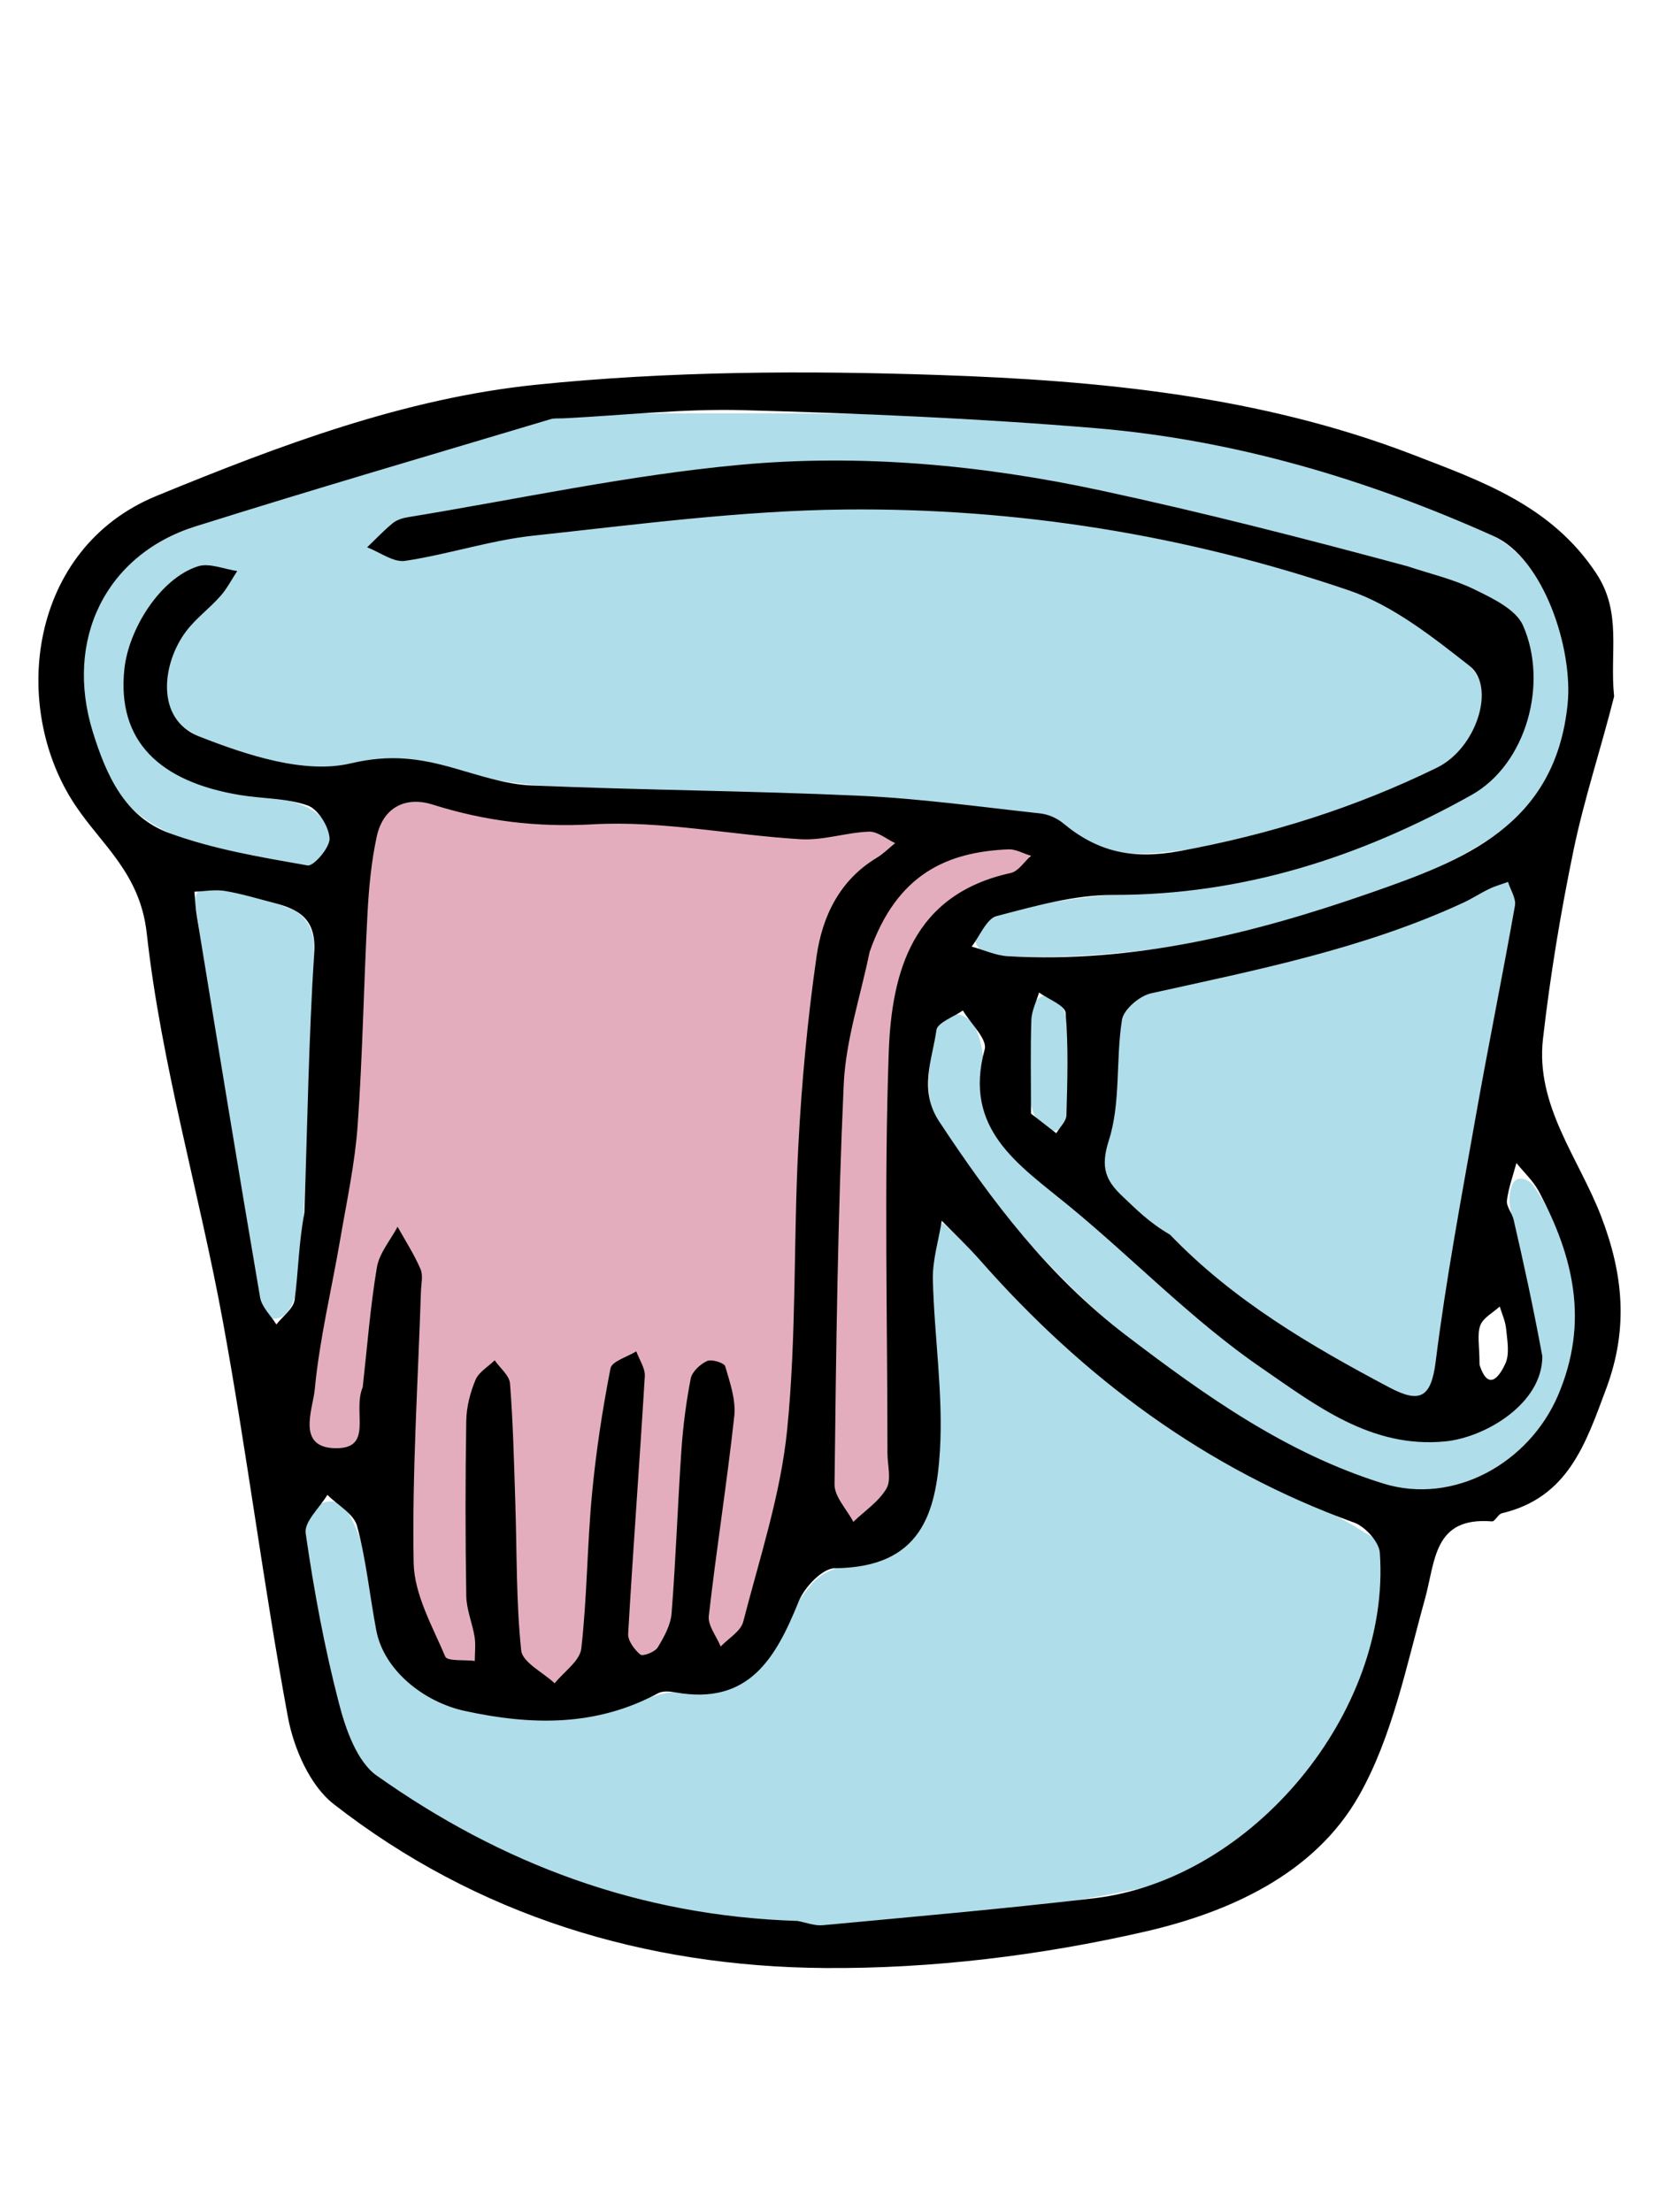 <?xml version="1.0" encoding="UTF-8"?><svg id="_レイヤー_2" xmlns="http://www.w3.org/2000/svg" width="60" height="80" viewBox="0 0 60 80"><defs><style>.cls-1,.cls-2,.cls-3,.cls-4{stroke-width:0px;}.cls-2{fill:none;}.cls-3{fill:#afdde9;}.cls-4{fill:#e4adbd;}</style></defs><g id="_ヘッダー"><path class="cls-3" d="M20.069,14.943c-4.443,1.39-8.93,2.658-13.321,4.208-1.147.432-2.192,1.174-2.876,2.203-.775,1.091-1.086,2.496-.821,3.811.183,1.232.566,2.452,1.226,3.512.767,1.064,2.028,1.61,3.259,1.935,1.141.334,2.309.602,3.493.713.723-.027,1.226-.964.773-1.557-.414-.598-1.182-.785-1.85-.944-1.091-.208-2.23-.27-3.235-.796-1.072-.497-2.024-1.471-2.122-2.697-.154-1.413.399-2.847,1.33-3.903.576-.605,1.484-1.047,2.317-.752.204.17-.1.361-.177.515-.737.939-1.766,1.758-1.993,2.994-.183.821.017,1.848.817,2.274,1.049.647,2.272.915,3.458,1.185,2.028.297,4.117-.393,6.11.231,2.096.602,4.293.607,6.454.732,3.633.164,7.272.222,10.9.513,1.22.122,2.452.212,3.649.48.753.178,1.436.538,2.082.944,1.079.499,2.307.312,3.444.176,2.359-.391,4.657-1.105,6.893-1.945.879-.358,1.779-.717,2.554-1.272.74-.644,1.315-1.621,1.183-2.627-.235-.842-1.058-1.289-1.683-1.82-1.964-1.494-4.354-2.245-6.713-2.853-4.592-1.208-9.343-1.814-14.092-1.823-3.585.031-7.155.407-10.713.815-1.781.22-3.546.553-5.307.899-.57.071-1.197.003-1.681-.305.409-.409.917-.811,1.506-.966,1.781-.407,3.597-.711,5.407-.989,3.257-.559,6.554-1.077,9.873-.989,4.225-.009,8.421.654,12.519,1.641,3.14.736,6.264,1.542,9.343,2.508.958.335,1.964.719,2.666,1.484.651.871.584,2.035.449,3.059-.191,1.224-.798,2.467-1.931,3.076-1.163.677-2.417,1.178-3.647,1.721-2.049.854-4.208,1.442-6.417,1.681-2.188.299-4.414.381-6.567.898-.546.158-1.188.438-1.352,1.033-.005.476.563.642.952.628,1.943.096,3.894-.054,5.823-.281,2.606-.336,5.133-1.097,7.608-1.955,1.646-.603,3.28-1.313,4.707-2.348,1.623-1.228,2.44-3.31,2.357-5.312-.058-1.549-.565-3.109-1.531-4.333-.973-1.139-2.451-1.598-3.803-2.12-4.117-1.515-8.417-2.593-12.803-2.906-5.732-.493-11.492-.34-17.24-.376h-1.278ZM54.334,31.873c-1.382.505-2.672,1.241-4.077,1.671-2.922,1.029-5.985,1.546-8.961,2.384-.53.21-.881.758-.867,1.324-.184,1.415-.187,2.855-.501,4.248-.115.536-.1,1.189.372,1.556,3.09,3.103,6.669,5.773,10.692,7.542.411.127.757-.247.856-.615.26-.787.316-1.616.459-2.425.734-4.811,1.71-9.596,2.506-14.391.054-.403.149-.923-.181-1.236-.085-.062-.195-.085-.297-.06h0ZM7.335,32.152c-.381.094-.266.566-.222.848.63,4.635,1.39,9.252,2.251,13.851.083.308.116.814.53.836.416.021.638-.391.75-.732.283-.796.191-1.658.299-2.485.214-3.467.409-6.939.401-10.415-.037-.557-.409-1.093-.966-1.234-.86-.349-1.773-.59-2.697-.671-.115,0-.231-.004-.347,0h0ZM37.723,36.013c-.53.224-.517.887-.555,1.371-.035,1.047-.181,2.184.345,3.138.176.287.644.545.899.21.316-.444.198-1.022.266-1.529.029-.91.087-1.86-.216-2.731-.141-.266-.422-.497-.738-.459h0ZM34.466,36.676c-.58.141-.706.813-.775,1.317-.131.931-.247,1.993.359,2.793,3.601,5.598,8.907,10.122,15.091,12.616,1.23.476,2.644.696,3.897.171,1.833-.63,3.271-2.251,3.692-4.142.563-2.246.054-4.726-1.305-6.593-.169-.212-.58-.332-.717-.023-.255.534-.006,1.13.04,1.683.27,1.661.779,3.292.869,4.975-.231,1.002-1.159,1.613-1.991,2.101-1.076.578-2.39.652-3.524.212-2.132-.667-3.942-2.045-5.696-3.387-2.444-1.945-4.753-4.048-7.124-6.08-.756-.675-1.473-1.528-1.575-2.575-.145-.9-.046-1.874-.493-2.697-.17-.231-.453-.397-.748-.372h0ZM34.013,44.253c-.318.259-.18.725-.257,1.08-.196,2.922.493,5.896-.139,8.782-.229,1.056-.999,2.083-2.112,2.282-.775.187-1.687.272-2.205.96-.906,1.012-1.185,2.514-2.365,3.294-.966.646-2.193.336-3.254.68-1.197.32-2.388.723-3.643.698-1.509.052-3.074-.074-4.439-.761-.896-.49-1.6-1.348-1.829-2.361-.447-1.452-.418-3.088-1.297-4.385-.314-.37-.923-.258-1.176.127-.428.557-.198,1.283-.121,1.908.318,2.203.802,4.391,1.523,6.5.469,1.016,1.5,1.575,2.381,2.182,1.97,1.247,4.113,2.195,6.295,3.001,2.305.773,4.734,1.096,7.146,1.332,1.212.11,2.434.062,3.639-.096,3.024-.304,6.068-.538,9.042-1.182,1.59-.393,3.018-1.264,4.252-2.323,2.778-2.361,4.574-5.925,4.578-9.595.003-.409-.261-.761-.627-.925-2.251-1.425-4.813-2.303-6.989-3.855-3.078-2.06-5.586-4.809-8.269-7.33-.044-.017-.087-.021-.133-.012h0Z"/><path class="cls-4" d="M14.724,28.904c-.873.191-1.307,1.135-1.342,1.957-.359,2.787-.32,5.603-.517,8.404-.119,1.984-.387,3.955-.779,5.9-.368,2.169-.827,4.33-1.018,6.521.115.755,1.131,1.041,1.721.649.302-.227.241-.649.33-.979.117-.966.183-1.937.32-2.901.149-1.289.231-2.658.921-3.793.259.37.509.8.688,1.234.125.385.002.805.019,1.204-.123,3.333-.299,6.673-.145,10.006.183.985.619,1.903,1.047,2.799.31.334.879.324,1.251.116.297-.326.052-.783.012-1.157-.233-1.103-.129-2.248-.183-3.371-.01-1.644-.018-3.294.11-4.935.052-.436.276-.871.646-1.126.17-.114.239.208.316.304.322.69.165,1.474.258,2.209.129,2.641.145,5.293.334,7.928.409.389.792.879,1.351,1.043.486-.216.812-.688,1.068-1.13.127-.717.098-1.45.181-2.172.187-2.674.376-5.361.889-7.992.125-.31.489-.401.757-.547.314,1.062.044,2.172.042,3.256-.135,2.315-.316,4.628-.42,6.941.16.328.443.779.873.649.729-.341.891-1.224.964-1.945.243-2.38.257-4.781.57-7.155.077-.381.099-.798.276-1.153.137-.272.572-.461.777-.154.328.46.301,1.073.314,1.619-.048,1.251-.274,2.485-.409,3.726-.158,1.291-.401,2.585-.382,3.887.068.332.227.75.598.822.767-.386.927-1.309,1.161-2.051.671-2.371,1.272-4.784,1.361-7.255.366-5.341.158-10.742,1.096-16.027.195-1.108.74-2.18,1.662-2.849.31-.277.707-.458.987-.767.11-.282-.274-.418-.476-.497-.864-.382-1.781.108-2.672.025-2.209.015-4.387-.484-6.596-.453-2.213-.046-4.474.033-6.612-.633-.441-.106-.894-.204-1.351-.158h0ZM36.179,30.625c-2.049-.002-4.063,1.378-4.665,3.362-.443,1.262-.732,2.577-.948,3.895-.345,2.5-.279,5.031-.381,7.546-.062,2.762-.123,5.523-.174,8.283.143.471.393.924.733,1.273.395.177.677-.272.933-.493.361-.338.627-.822.54-1.328.064-5.409-.011-10.821.17-16.228.114-1.532.665-3.128,1.895-4.133.698-.594,1.588-.871,2.427-1.206.271-.125.655-.414.497-.752-.237-.31-.69-.185-1.025-.218h0Z"/><path class="cls-1" d="M58.377,25.186c-.497,1.955-1.088,3.729-1.465,5.547-.468,2.257-.846,4.543-1.108,6.833-.276,2.415,1.293,4.314,2.101,6.413.802,2.089.996,4.057.19,6.226-.75,2.012-1.382,3.952-3.78,4.52-.135.033-.247.301-.357.293-2.12-.172-2.041,1.432-2.425,2.814-.671,2.41-1.173,4.967-2.382,7.101-1.615,2.855-4.732,4.229-7.737,4.919-3.774.866-7.726,1.348-11.596,1.317-6.477-.05-12.56-1.881-17.751-5.929-.862-.673-1.448-2.024-1.656-3.156-.879-4.744-1.478-9.537-2.347-14.281-.86-4.698-2.234-9.324-2.756-14.048-.241-2.18-1.625-3.19-2.587-4.636-2.371-3.554-1.687-9.289,2.943-11.187,4.459-1.831,8.956-3.526,13.709-4.017,4.83-.497,9.742-.519,14.605-.353,5.802.197,11.606.759,17.105,2.874,2.5.964,5.027,1.841,6.65,4.302.937,1.423.478,2.855.644,4.447M50.913,20.481c.807.27,1.654.462,2.411.834.654.32,1.496.717,1.756,1.301.927,2.095.125,5.021-1.864,6.135-4.025,2.25-8.277,3.62-12.953,3.611-1.407-.002-2.834.403-4.214.765-.374.098-.609.722-.908,1.104.435.119.867.324,1.309.349,4.56.262,8.919-.827,13.149-2.303,3.302-1.153,6.644-2.406,7.095-6.806.206-2.005-.862-5.272-2.675-6.085-4.599-2.065-9.397-3.487-14.426-3.905-4.223-.353-8.466-.532-12.702-.648-2.167-.06-4.343.187-6.513.295-.16.008-.328-.011-.474.033-4.279,1.282-8.568,2.531-12.828,3.873-3.265,1.029-4.747,4.106-3.722,7.427.484,1.563,1.156,3.074,2.752,3.66,1.604.592,3.325.877,5.017,1.176.22.038.817-.655.796-.983-.027-.426-.416-1.054-.794-1.187-.761-.268-1.627-.241-2.443-.376-2.912-.48-4.46-1.951-4.184-4.557.154-1.442,1.289-3.271,2.658-3.714.413-.133.944.102,1.423.17-.201.304-.37.64-.611.909-.393.446-.889.806-1.241,1.276-.864,1.147-1.124,3.169.472,3.796,1.727.678,3.81,1.368,5.484.975,1.428-.337,2.486-.183,3.722.168.925.26,1.866.59,2.812.63,3.952.17,7.91.191,11.862.372,2.186.1,4.364.401,6.542.64.285.031.6.166.821.349,1.249,1.041,2.506,1.328,4.225,1.012,3.261-.598,6.357-1.573,9.306-3.018,1.438-.706,2.13-2.93,1.176-3.678-1.348-1.058-2.778-2.19-4.364-2.732-5.892-2.008-12.015-2.987-18.231-2.924-3.761.04-7.521.543-11.27.946-1.557.169-3.077.678-4.632.911-.424.064-.913-.314-1.374-.49.308-.295.602-.609.931-.877.148-.119.362-.183.557-.214,3.999-.655,7.982-1.523,12.009-1.893,4.362-.401,8.749.006,13.047.931,3.658.787,7.286,1.714,11.089,2.741M28.853,69.469c.302.056.611.179.904.152,3.271-.306,6.546-.592,9.807-.974,5.732-.671,10.754-6.737,10.339-12.498-.029-.393-.529-.942-.927-1.087-5.38-1.947-9.796-5.243-13.543-9.503-.434-.491-.914-.942-1.373-1.413-.114.709-.337,1.421-.322,2.126.05,2.065.379,4.137.256,6.185-.139,2.277-.692,4.229-3.799,4.254-.451.002-1.1.686-1.307,1.197-.827,2.045-1.797,3.767-4.455,3.294-.204-.037-.462-.062-.63.029-2.246,1.21-4.57,1.168-6.995.641-1.467-.318-2.924-1.459-3.2-2.916-.239-1.257-.362-2.542-.694-3.772-.119-.44-.704-.754-1.074-1.126-.278.465-.844.972-.785,1.39.297,2.063.677,4.123,1.201,6.139.245.946.649,2.116,1.376,2.629,4.491,3.177,9.47,5.07,15.218,5.251M13.118,50.167c.162-1.448.272-2.903.513-4.337.089-.517.489-.98.748-1.467.283.507.601,1.0.83,1.531.098.227.025.534.015.804-.106,3.273-.322,6.546-.264,9.815.021,1.145.677,2.294,1.145,3.396.073.172.696.108,1.066.154,0-.289.038-.582-.006-.864-.081-.501-.295-.993-.302-1.49-.035-2.109-.035-4.218,0-6.326.007-.497.141-1.018.332-1.478.119-.286.456-.478.696-.712.194.28.534.549.555.842.112,1.444.145,2.893.192,4.341.058,1.771.027,3.55.212,5.307.046.434.789.794,1.21,1.189.336-.418.912-.808.964-1.259.208-1.835.21-3.695.382-5.536.143-1.54.377-3.075.673-4.592.048-.257.609-.414.933-.617.108.3.326.609.308.904-.187,3.103-.422,6.203-.602,9.308-.015.251.226.574.441.754.089.073.525-.091.627-.257.231-.378.47-.811.503-1.24.154-1.953.22-3.911.352-5.865.06-.879.172-1.758.34-2.62.05-.249.343-.521.592-.634.166-.075.617.064.655.191.172.586.391,1.216.328,1.8-.264,2.415-.647,4.815-.921,7.228-.04.347.278.735.43,1.105.28-.295.725-.55.814-.895.594-2.305,1.357-4.603,1.59-6.953.34-3.392.224-6.827.403-10.239.119-2.296.333-4.591.659-6.866.206-1.442.829-2.76,2.182-3.572.239-.145.442-.351.661-.528-.316-.147-.64-.428-.952-.414-.823.031-1.648.322-2.46.274-2.51-.149-5.029-.68-7.513-.54-2.037.115-3.9-.114-5.8-.713-.987-.31-1.797.102-2.026,1.166-.196.91-.283,1.85-.333,2.782-.135,2.55-.174,5.104-.355,7.65-.098,1.378-.395,2.745-.629,4.113-.31,1.814-.75,3.615-.923,5.44-.067.719-.69,2.138.8,2.124,1.322-.011.559-1.326.935-2.207M42.316,44.65c2.276,2.369,5.06,4.005,7.93,5.523,1.101.582,1.513.387,1.679-.946.369-2.947.92-5.874,1.438-8.801.453-2.562.974-5.112,1.427-7.674.046-.264-.162-.572-.251-.86-.229.085-.466.15-.686.256-.316.151-.611.349-.929.495-3.601,1.667-7.46,2.429-11.298,3.279-.414.092-.989.584-1.049.958-.229,1.448-.038,3.001-.476,4.364-.316.989-.104,1.457.511,2.034.474.443.921.915,1.704,1.372M55.78,49.032c.017,1.723-2.059,2.947-3.501,3.092-2.691.27-4.713-1.324-6.666-2.664-2.498-1.713-4.633-3.95-6.989-5.881-1.802-1.476-3.801-2.747-3.011-5.632.1-.37-.509-.933-.789-1.405-.334.235-.919.435-.958.713-.152,1.091-.652,2.163.106,3.31,1.905,2.887,3.959,5.592,6.75,7.722,2.878,2.196,5.8,4.27,9.297,5.359,2.55.796,5.283-.736,6.33-3.188,1.131-2.652.559-5.021-.696-7.375-.202-.378-.536-.686-.81-1.025-.119.451-.287.897-.343,1.355-.027.22.189.457.243.698.353,1.531.692,3.065,1.035,4.923M31.449,34.432c-.326,1.594-.862,3.18-.935,4.786-.218,4.815-.276,9.638-.332,14.459-.006.449.443.904.68,1.357.411-.397.925-.732,1.199-1.208.185-.324.035-.844.035-1.276,0-4.828-.123-9.663.046-14.486.104-2.947.879-5.721,4.412-6.494.277-.06.489-.407.732-.622-.273-.081-.549-.245-.819-.233-2.209.094-4.034.885-5.019,3.718M11.009,43.841c.108-3.136.156-6.276.355-9.407.077-1.206-.549-1.55-1.47-1.787-.586-.151-1.167-.33-1.76-.428-.356-.058-.734.013-1.102.027.027.299.039.602.089.899.752,4.593,1.502,9.187,2.286,13.774.06.349.386.651.588.977.229-.297.619-.57.661-.892.135-.991.139-1.999.354-3.163M37.287,40.271c.305.237.609.474.914.71.129-.216.36-.428.368-.648.035-1.236.075-2.479-.029-3.707-.023-.269-.626-.491-.962-.734-.096.33-.266.657-.277.989-.037,1.021-.014,2.045-.014,3.39M53.509,49.355c.355,1.099.804.245.935-.044.16-.35.068-.834.027-1.255-.025-.275-.15-.539-.231-.809-.243.224-.598.405-.702.68-.123.326-.029.732-.029,1.428h0Z"/><rect class="cls-2" width="60" height="80"/></g></svg>